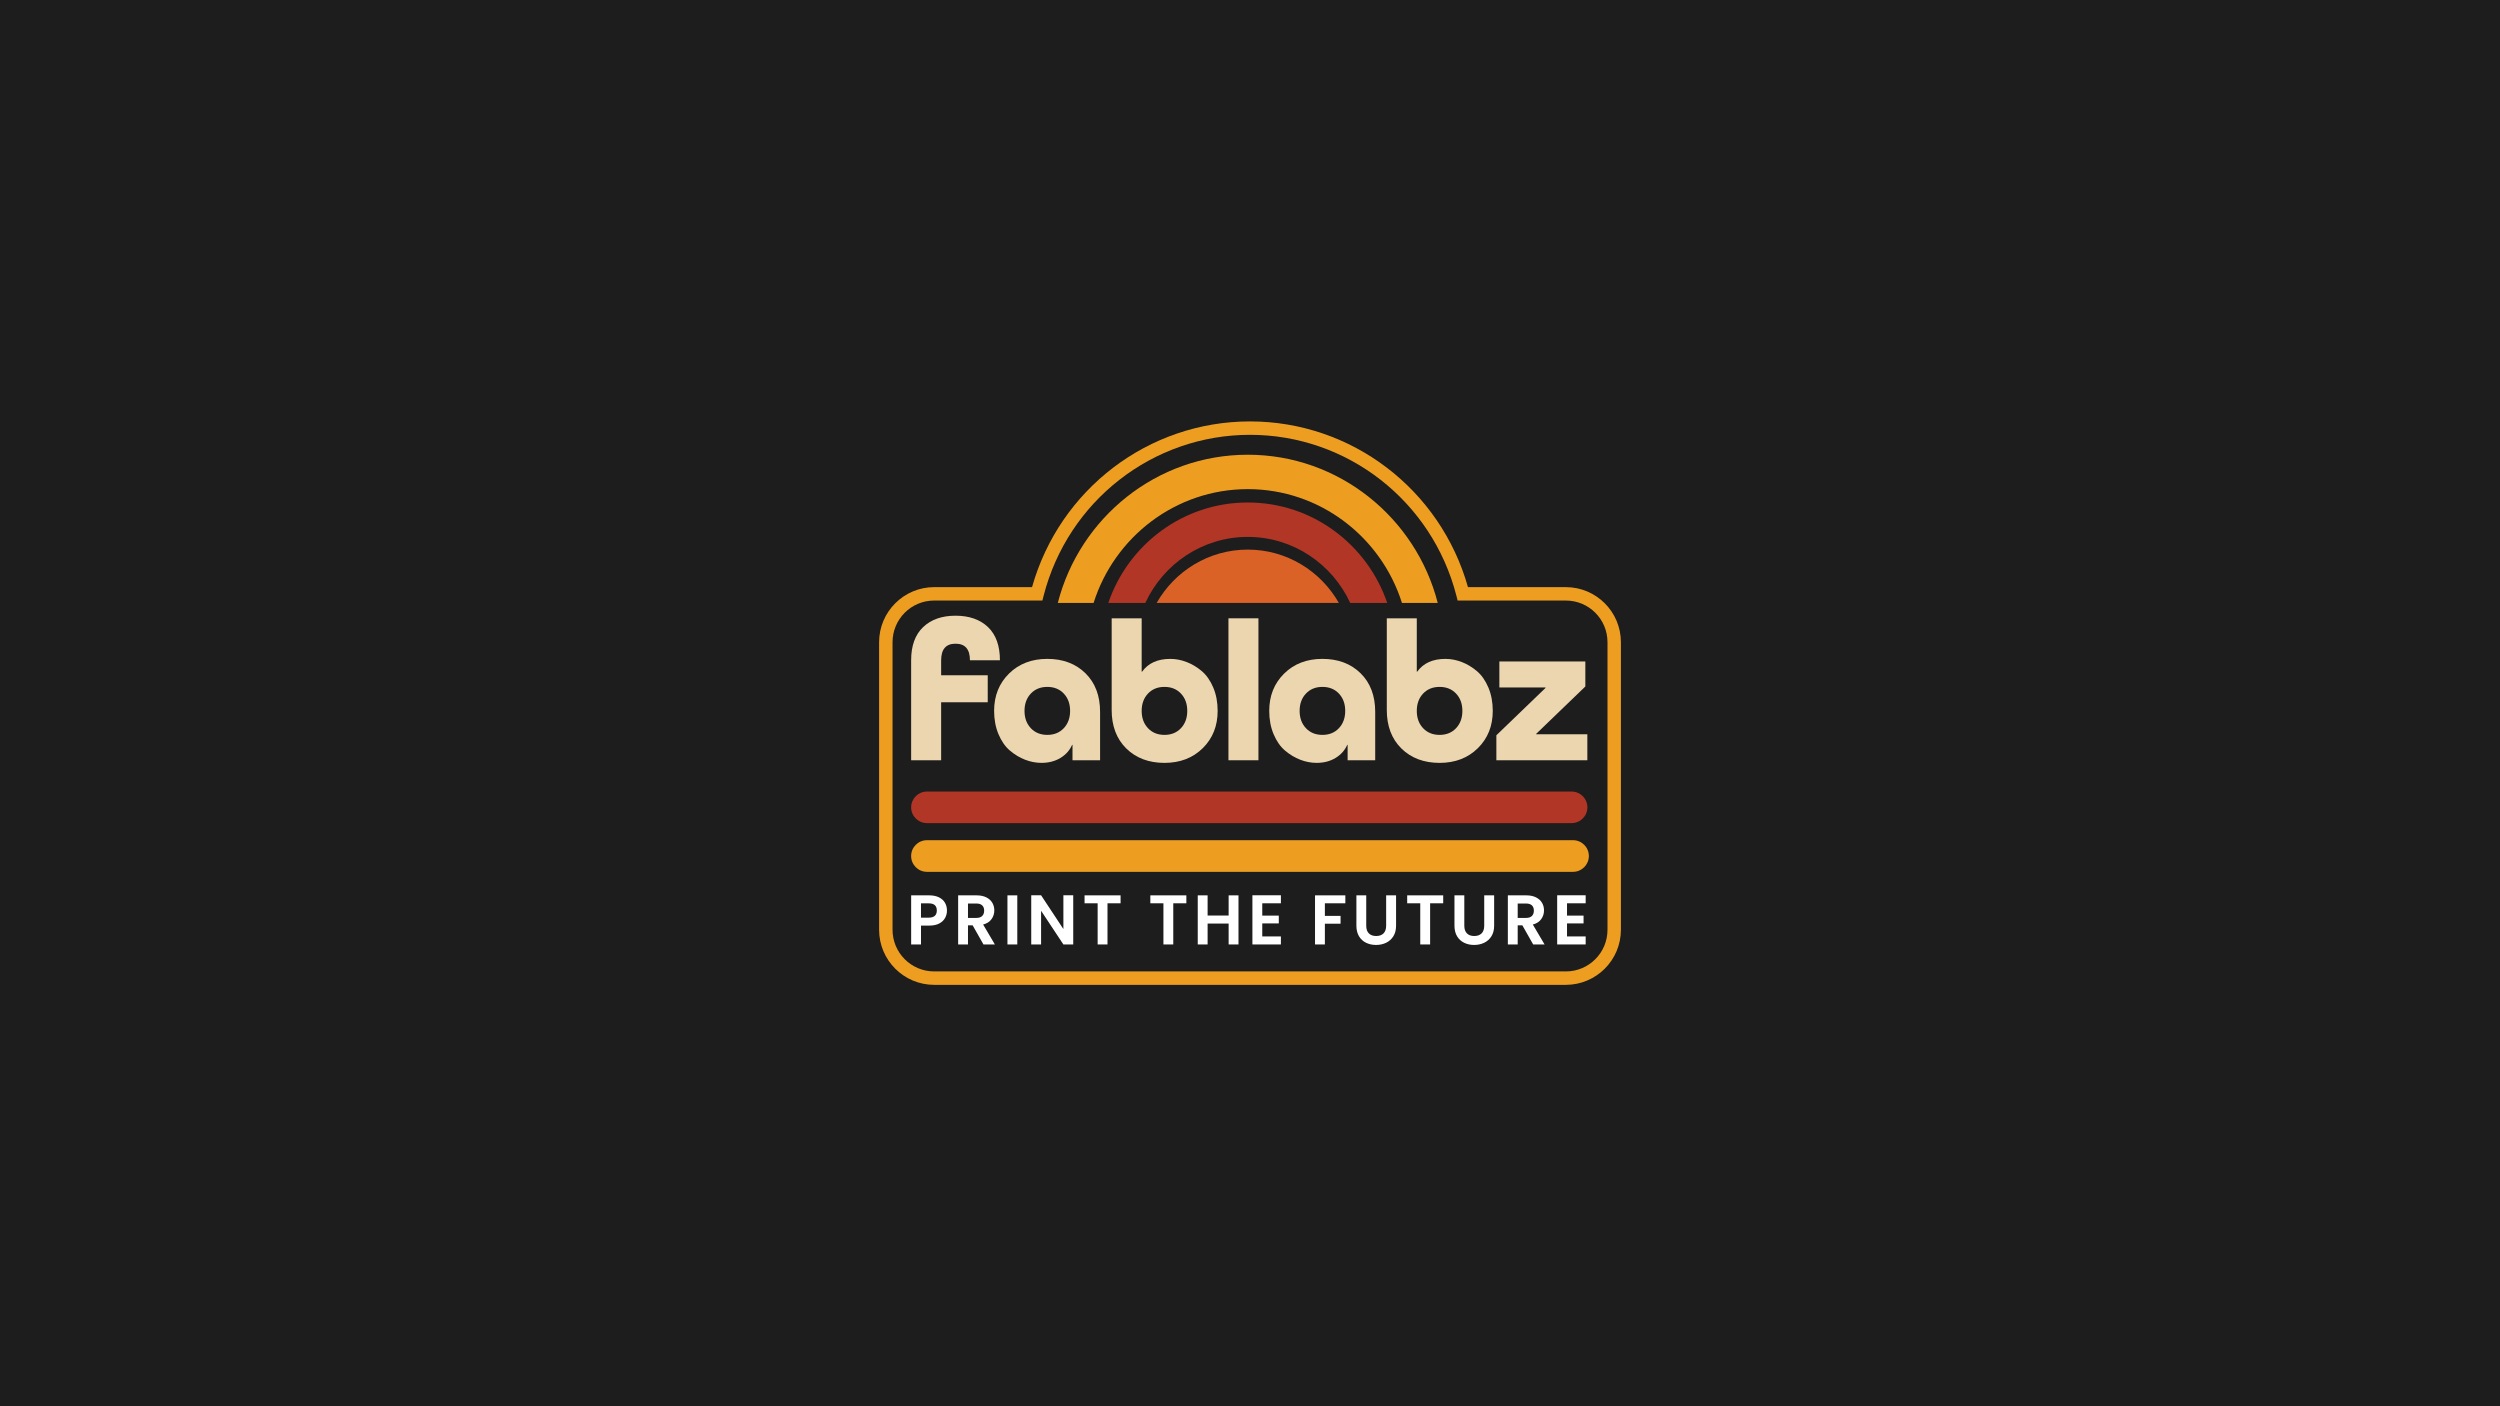 <svg viewBox="0 0 1920 1080" xmlns="http://www.w3.org/2000/svg" data-name="Layer 1" id="Layer_1">
  <defs>
    <style>
      .cls-1 {
        fill: #b13625;
      }

      .cls-1, .cls-2, .cls-3, .cls-4, .cls-5, .cls-6 {
        stroke-width: 0px;
      }

      .cls-2 {
        fill: #1d1d1d;
      }

      .cls-3 {
        fill: #ed9e21;
      }

      .cls-4 {
        fill: #fff;
      }

      .cls-5 {
        fill: #ecd6af;
      }

      .cls-6 {
        fill: #da6226;
      }
    </style>
  </defs>
  <rect height="1080" width="1920" x="0" class="cls-2"></rect>
  <g>
    <path d="M1202.56,461.21h-83.1l-.93-3.64c-18.66-72.79-83.85-123.63-158.52-123.63s-139.86,50.84-158.52,123.63l-.93,3.64h-83.1c-17.67,0-31.99,14.32-31.99,31.99v220.87c0,17.67,14.32,31.99,31.99,31.99h485.11c17.67,0,31.99-14.32,31.99-31.99v-220.87c0-17.67-14.32-31.99-31.99-31.99" class="cls-2"></path>
    <path d="M717.44,756.36c-23.32,0-42.29-18.97-42.29-42.29v-220.86c0-23.32,18.97-42.29,42.29-42.29h75.17c21.19-75.16,89.43-127.27,167.39-127.27s146.2,52.12,167.39,127.27h75.17c23.32,0,42.29,18.97,42.29,42.29v220.86c0,23.32-18.97,42.29-42.29,42.29h-485.11Z" class="cls-3"></path>
    <path d="M1202.56,461.21h-83.1l-.93-3.64c-18.66-72.79-83.85-123.63-158.52-123.63s-139.86,50.84-158.52,123.63l-.93,3.64h-83.1c-17.67,0-31.99,14.32-31.99,31.99v220.87c0,17.67,14.32,31.99,31.99,31.99h485.11c17.67,0,31.99-14.32,31.99-31.99v-220.87c0-17.67-14.32-31.99-31.99-31.99" class="cls-2"></path>
    <path d="M958.28,349.23c-70.07,0-129.13,48.45-145.89,113.84h27.48c15.97-50.63,63.01-87.42,118.42-87.42s102.44,36.78,118.42,87.42h27.48c-16.77-65.39-75.82-113.84-145.89-113.84" class="cls-3"></path>
    <path d="M958.28,385.91c-49.61,0-91.87,32.32-107.11,77.16h28.43c13.81-29.93,43.88-50.73,78.68-50.73s64.87,20.81,78.68,50.73h28.43c-15.24-44.84-57.5-77.16-107.11-77.16" class="cls-1"></path>
    <path d="M958.28,422.09c-29.93,0-56.08,16.53-69.98,40.98h139.95c-13.9-24.45-40.05-40.98-69.98-40.98" class="cls-6"></path>
    <path d="M1207,632.15h-495.12c-6.69,0-12.12-5.43-12.12-12.12s5.43-12.12,12.12-12.12h495.12c6.69,0,12.12,5.43,12.12,12.12s-5.43,12.12-12.12,12.12" class="cls-1"></path>
    <path d="M1208.09,669.57h-496.19c-6.71,0-12.15-5.44-12.15-12.15s5.44-12.15,12.15-12.15h496.19c6.71,0,12.15,5.44,12.15,12.15s-5.44,12.15-12.15,12.15" class="cls-3"></path>
    <path d="M722.79,583.88h-23.03v-76.78c0-11.16,3.07-19.65,9.21-25.49,6.14-5.84,14.43-8.75,24.88-8.75s18.86,2.92,24.95,8.75c6.09,5.83,9.14,14.33,9.14,25.49h-23.03c0-8.5-3.68-12.74-11.05-12.74s-11.06,4.25-11.06,12.74v11.52h35.78v20.73h-35.78v44.53Z" class="cls-5"></path>
    <path d="M844.87,546.72v37.16h-21.19v-11.82h-.31c-1.84,4.2-4.84,7.55-8.98,10.06-4.15,2.51-8.98,3.76-14.51,3.76-4.2,0-8.37-.79-12.52-2.38-4.15-1.59-8.04-3.92-11.67-6.99-3.64-3.07-6.58-7.27-8.83-12.59-2.25-5.32-3.38-11.31-3.38-17.97,0-11.57,3.81-21.11,11.44-28.64,7.63-7.52,17.43-11.29,29.4-11.29s21.86,3.69,29.33,11.06c7.47,7.37,11.21,17.25,11.21,29.64M791.66,559.24c3.22,3.43,7.45,5.15,12.67,5.15s9.44-1.71,12.67-5.15c3.22-3.43,4.84-7.85,4.84-13.28s-1.61-9.85-4.84-13.28c-3.23-3.43-7.45-5.14-12.67-5.14s-9.44,1.72-12.67,5.14c-3.22,3.43-4.84,7.86-4.84,13.28s1.61,9.85,4.84,13.28" class="cls-5"></path>
    <path d="M853.77,545.19v-70.33h23.03v41h.31c4.71-6.55,11.92-9.83,21.65-9.83,4.2,0,8.37.79,12.51,2.38,4.15,1.59,8.03,3.92,11.67,6.99,3.63,3.07,6.58,7.27,8.83,12.59,2.25,5.32,3.38,11.31,3.38,17.97,0,11.57-3.81,21.11-11.44,28.64-7.63,7.52-17.43,11.29-29.41,11.29s-21.86-3.69-29.33-11.06c-7.47-7.37-11.21-17.25-11.21-29.64M881.64,559.24c3.22,3.43,7.45,5.15,12.67,5.15s9.44-1.71,12.67-5.15c3.23-3.43,4.84-7.85,4.84-13.28s-1.61-9.85-4.84-13.28c-3.22-3.43-7.45-5.14-12.67-5.14s-9.44,1.72-12.67,5.14c-3.22,3.43-4.84,7.86-4.84,13.28s1.61,9.85,4.84,13.28" class="cls-5"></path>
    <rect height="109.02" width="23.03" y="474.86" x="943.45" class="cls-5"></rect>
    <path d="M1056.16,546.72v37.16h-21.19v-11.82h-.31c-1.84,4.2-4.84,7.55-8.98,10.06-4.15,2.51-8.98,3.76-14.51,3.76-4.2,0-8.37-.79-12.52-2.38-4.15-1.59-8.04-3.92-11.67-6.99-3.64-3.07-6.58-7.27-8.83-12.59-2.25-5.32-3.38-11.31-3.38-17.97,0-11.57,3.81-21.11,11.44-28.64,7.63-7.52,17.43-11.29,29.41-11.29s21.86,3.69,29.33,11.06c7.47,7.37,11.21,17.25,11.21,29.64M1002.95,559.24c3.22,3.43,7.45,5.15,12.67,5.15s9.44-1.71,12.67-5.15c3.22-3.43,4.84-7.85,4.84-13.28s-1.61-9.85-4.84-13.28c-3.23-3.43-7.45-5.14-12.67-5.14s-9.44,1.72-12.67,5.14c-3.22,3.43-4.84,7.86-4.84,13.28s1.61,9.85,4.84,13.28" class="cls-5"></path>
    <path d="M1065.06,545.19v-70.33h23.03v41h.31c4.71-6.55,11.92-9.83,21.65-9.83,4.2,0,8.37.79,12.51,2.38,4.15,1.59,8.04,3.92,11.67,6.99,3.63,3.07,6.58,7.27,8.83,12.59,2.25,5.32,3.38,11.31,3.38,17.97,0,11.57-3.82,21.11-11.44,28.64-7.63,7.52-17.43,11.29-29.41,11.29s-21.86-3.69-29.33-11.06c-7.47-7.37-11.21-17.25-11.21-29.64M1092.93,559.24c3.22,3.43,7.45,5.15,12.67,5.15s9.44-1.71,12.67-5.15c3.22-3.43,4.84-7.85,4.84-13.28s-1.61-9.85-4.84-13.28c-3.22-3.43-7.45-5.14-12.67-5.14s-9.44,1.72-12.67,5.14c-3.22,3.43-4.84,7.86-4.84,13.28s1.61,9.85,4.84,13.28" class="cls-5"></path>
    <polygon points="1219.08 583.88 1149.21 583.88 1149.21 564.69 1186.99 528.29 1186.99 527.99 1151.51 527.99 1151.51 508.03 1217.54 508.03 1217.54 527.22 1179.77 563.61 1179.77 563.92 1219.08 563.92 1219.08 583.88" class="cls-5"></polygon>
    <path d="M725.83,704.97c-.95,1.76-2.45,3.19-4.48,4.27-2.04,1.08-4.6,1.62-7.7,1.62h-6.32v14.48h-7.56v-37.71h13.88c2.92,0,5.4.51,7.46,1.51,2.05,1.01,3.59,2.4,4.62,4.16,1.03,1.76,1.54,3.76,1.54,6,0,2.02-.48,3.91-1.43,5.67M717.97,703.32c1.01-.95,1.51-2.3,1.51-4.03,0-3.67-2.05-5.51-6.16-5.51h-6v10.97h6c2.09,0,3.64-.48,4.65-1.43" class="cls-4"></path>
    <path d="M755.3,725.34l-8.32-14.7h-3.57v14.7h-7.56v-37.71h14.16c2.92,0,5.4.51,7.46,1.54,2.05,1.03,3.59,2.41,4.62,4.16,1.03,1.75,1.54,3.7,1.54,5.86,0,2.49-.72,4.73-2.16,6.73-1.44,2-3.58,3.38-6.43,4.13l9.02,15.29h-8.75ZM743.41,704.97h6.32c2.05,0,3.58-.49,4.59-1.49,1.01-.99,1.51-2.37,1.51-4.13s-.5-3.07-1.51-4.03c-1.01-.95-2.54-1.43-4.59-1.43h-6.32v11.07Z" class="cls-4"></path>
    <rect height="37.71" width="7.56" y="687.63" x="773.72" class="cls-4"></rect>
    <polygon points="824.24 725.34 816.68 725.34 799.55 699.46 799.55 725.34 791.99 725.34 791.99 687.57 799.55 687.57 816.68 713.51 816.68 687.57 824.24 687.57 824.24 725.34" class="cls-4"></polygon>
    <polygon points="860.6 687.63 860.6 693.73 850.55 693.73 850.55 725.34 842.99 725.34 842.99 693.73 832.94 693.73 832.94 687.63 860.6 687.63" class="cls-4"></polygon>
    <polygon points="911.12 687.63 911.12 693.73 901.07 693.73 901.07 725.34 893.51 725.34 893.51 693.73 883.46 693.73 883.46 687.63 911.12 687.63" class="cls-4"></polygon>
    <polygon points="951.16 687.63 951.16 725.34 943.59 725.34 943.59 709.29 927.44 709.29 927.44 725.34 919.87 725.34 919.87 687.63 927.44 687.63 927.44 703.13 943.59 703.13 943.59 687.63 951.16 687.63" class="cls-4"></polygon>
    <polygon points="969.42 693.73 969.42 703.19 982.11 703.19 982.11 709.18 969.42 709.18 969.42 719.18 983.73 719.18 983.73 725.34 961.85 725.34 961.85 687.57 983.73 687.57 983.73 693.73 969.42 693.73" class="cls-4"></polygon>
    <polygon points="1033.22 687.63 1033.22 693.73 1017.5 693.73 1017.5 703.4 1029.55 703.4 1029.55 709.4 1017.5 709.4 1017.5 725.34 1009.94 725.34 1009.94 687.63 1033.22 687.63" class="cls-4"></polygon>
    <path d="M1049.27,687.63v23.34c0,2.56.67,4.51,2,5.86,1.33,1.35,3.21,2.03,5.62,2.03s4.34-.68,5.67-2.03c1.33-1.35,2-3.3,2-5.86v-23.34h7.62v23.29c0,3.21-.69,5.92-2.08,8.13-1.39,2.21-3.24,3.88-5.57,5-2.32,1.12-4.91,1.67-7.75,1.67s-5.36-.56-7.64-1.67c-2.29-1.12-4.1-2.78-5.43-5-1.33-2.22-2-4.93-2-8.13v-23.29h7.56Z" class="cls-4"></path>
    <polygon points="1108.38 687.63 1108.38 693.73 1098.33 693.73 1098.33 725.34 1090.76 725.34 1090.76 693.73 1080.72 693.73 1080.72 687.63 1108.38 687.63" class="cls-4"></polygon>
    <path d="M1124.59,687.63v23.34c0,2.56.67,4.51,2,5.86,1.33,1.35,3.21,2.03,5.62,2.03s4.34-.68,5.67-2.03c1.33-1.35,2-3.3,2-5.86v-23.34h7.62v23.29c0,3.21-.69,5.92-2.08,8.13-1.39,2.21-3.24,3.88-5.57,5-2.32,1.12-4.91,1.67-7.75,1.67s-5.36-.56-7.64-1.67c-2.29-1.12-4.1-2.78-5.43-5-1.33-2.22-2-4.93-2-8.13v-23.29h7.56Z" class="cls-4"></path>
    <path d="M1177.48,725.34l-8.32-14.7h-3.57v14.7h-7.56v-37.71h14.15c2.92,0,5.4.51,7.46,1.54,2.05,1.03,3.59,2.41,4.62,4.16,1.03,1.75,1.54,3.7,1.54,5.86,0,2.49-.72,4.73-2.16,6.73-1.44,2-3.58,3.38-6.43,4.13l9.02,15.29h-8.75ZM1165.59,704.97h6.32c2.05,0,3.58-.49,4.59-1.49,1.01-.99,1.51-2.37,1.51-4.13s-.5-3.07-1.51-4.03c-1.01-.95-2.54-1.43-4.59-1.43h-6.32v11.07Z" class="cls-4"></path>
    <polygon points="1203.47 693.73 1203.47 703.19 1216.17 703.19 1216.17 709.18 1203.47 709.18 1203.47 719.18 1217.79 719.18 1217.79 725.34 1195.91 725.34 1195.91 687.57 1217.79 687.57 1217.79 693.73 1203.47 693.73" class="cls-4"></polygon>
  </g>
</svg>